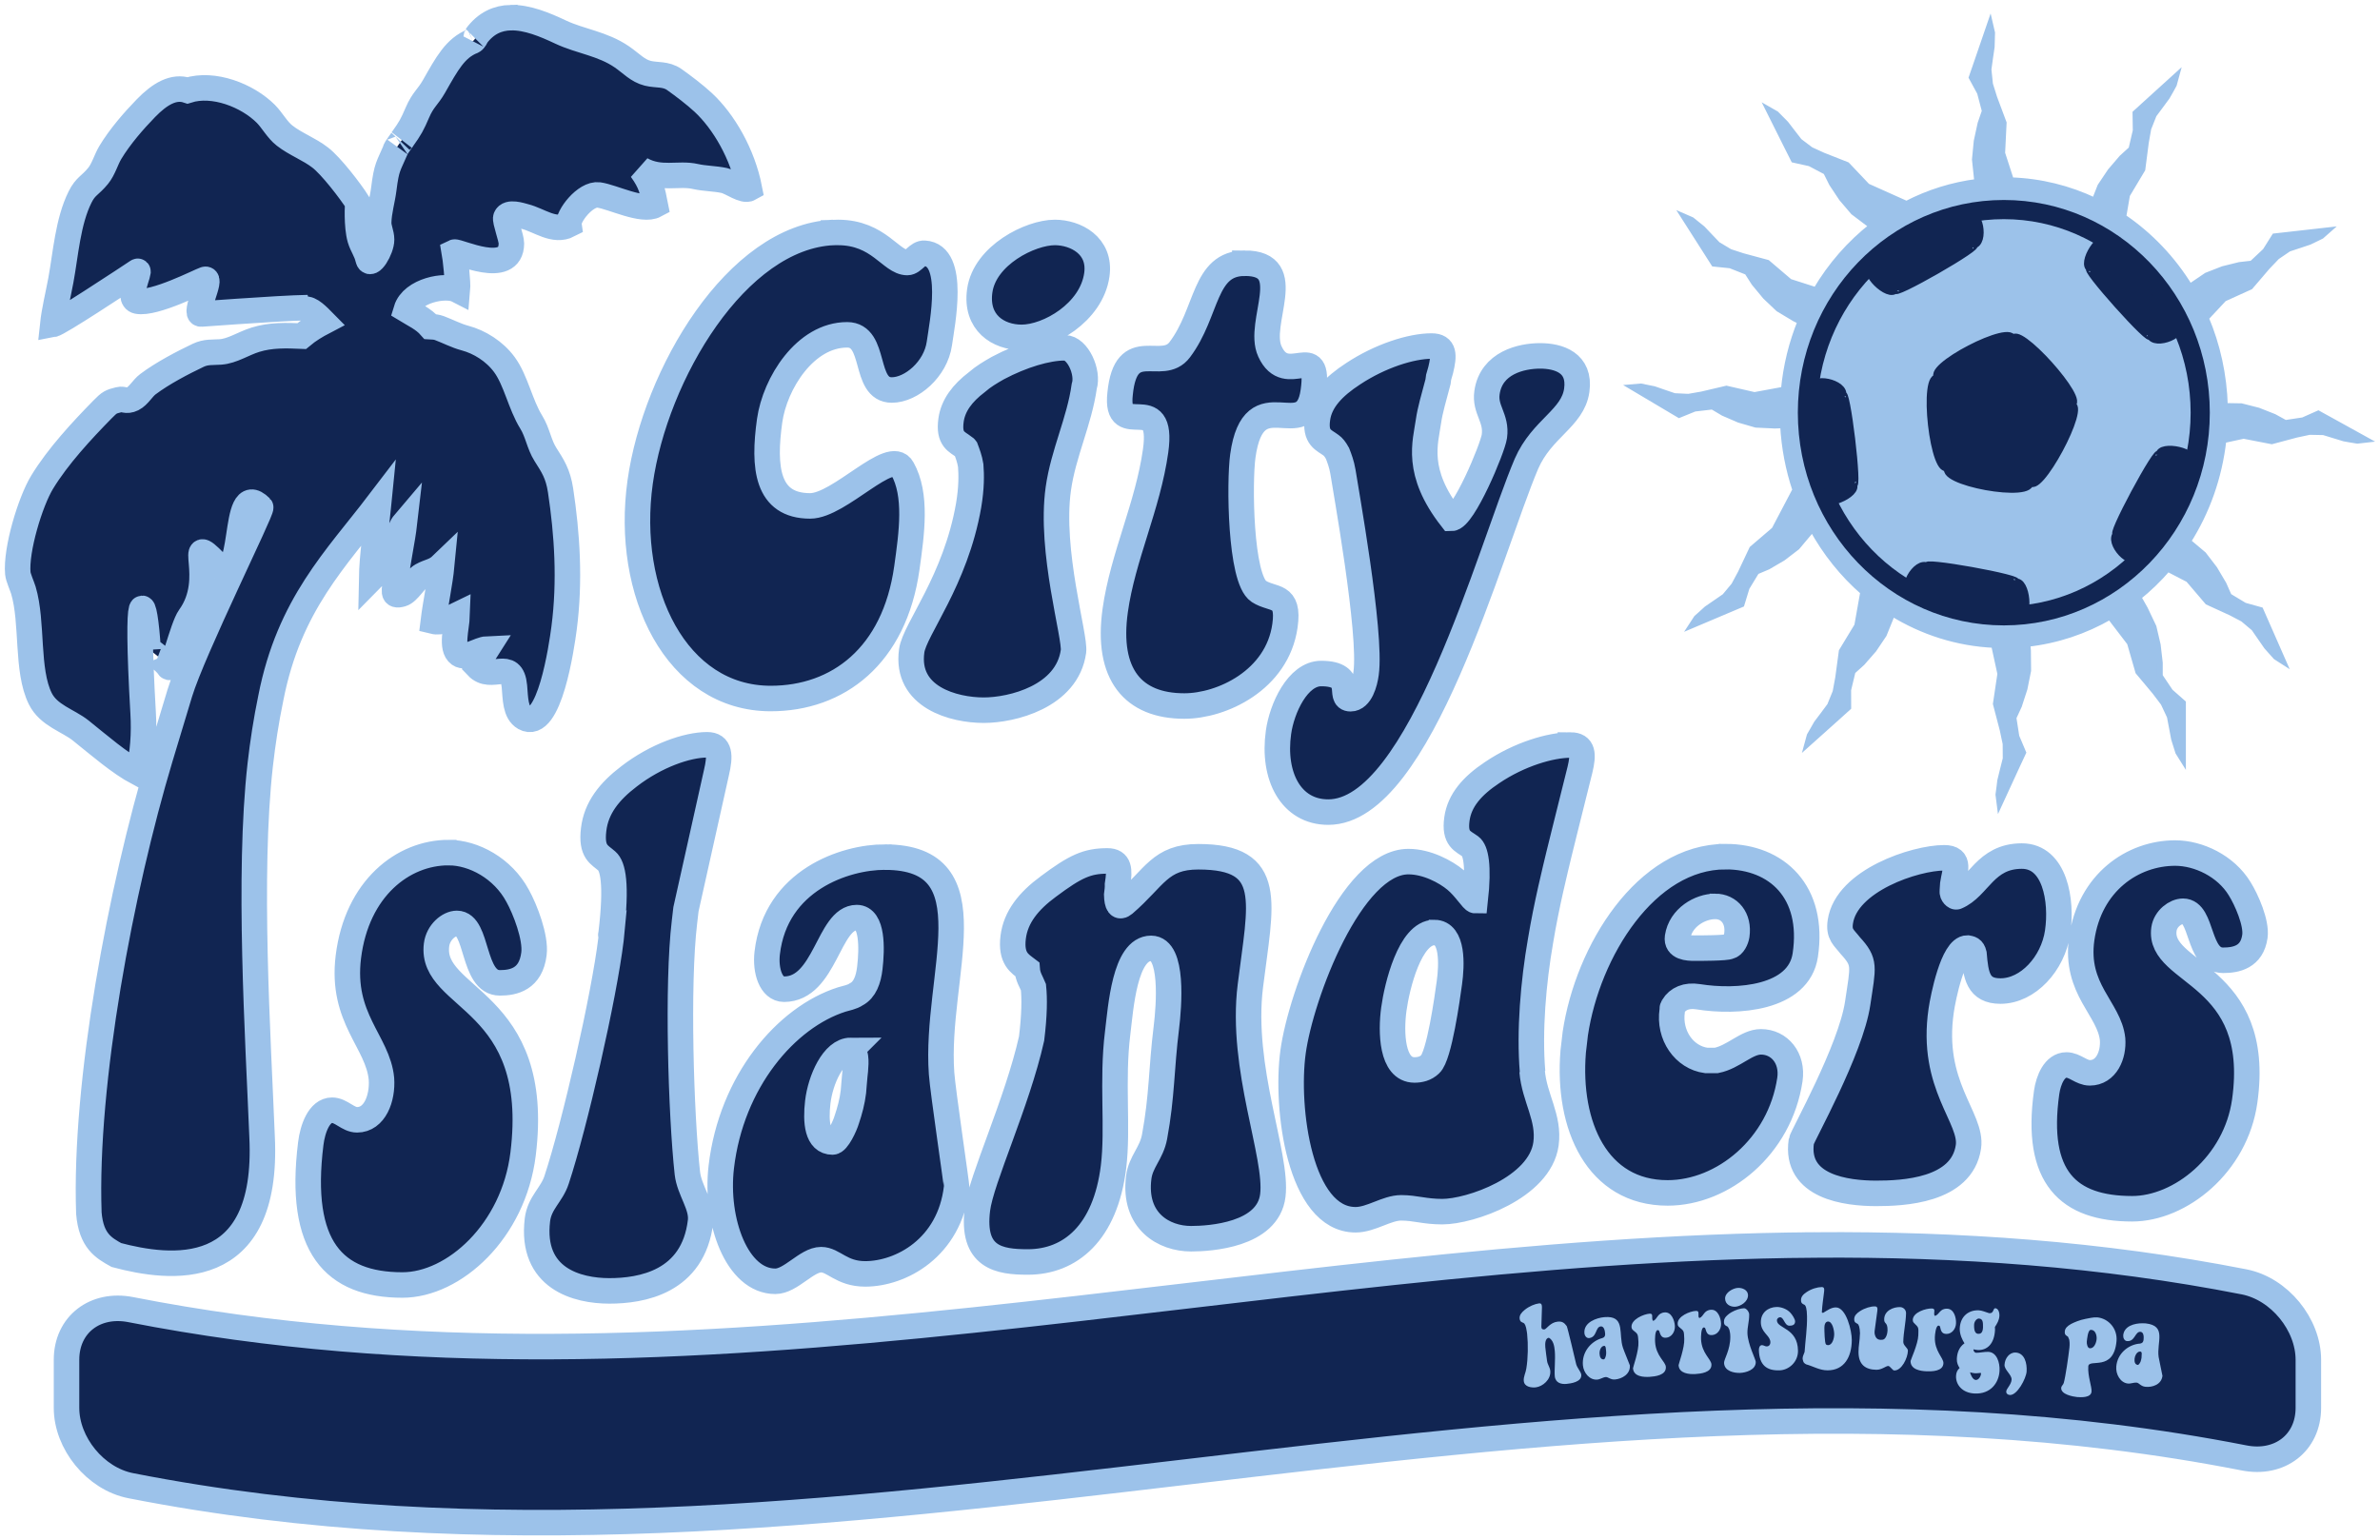 <?xml version="1.0" encoding="UTF-8" standalone="no"?>
<!-- Created with Inkscape (http://www.inkscape.org/) -->

<svg
   xmlns:dc="http://purl.org/dc/elements/1.1/"
   xmlns:cc="http://creativecommons.org/ns#"
   xmlns:rdf="http://www.w3.org/1999/02/22-rdf-syntax-ns#"
   xmlns:svg="http://www.w3.org/2000/svg"
   xmlns="http://www.w3.org/2000/svg"
   version="1.1"
   width="495.78"
   height="320.964"
   id="svg3509">
  <defs
     id="defs3511" />
  <g
     transform="translate(-238.563,-191.183)"
     id="layer1">
    <path
       d="m 344.947,194.858 c -2.672,0.065 -5.191,1.121 -7.206,3.905 0.16,-0.114 -0.375,0.843 -0.699,0.988 -3.641,1.405 -5.4,4.746 -8.05,9.4 -1.332,2.34 -2.305,2.751 -3.495,5.519 -1.049,2.43 -1.407,3.145 -3.181,5.616 0.38,-0.455 -1.742,2.387 -1.302,2 -1.562,3.653 -1.905,3.528 -2.507,8.315 -0.29,2.285 -1.022,4.671 -1.06,6.941 -0.022,1.221 0.595,2.252 0.603,3.567 0.012,2.002 -2.387,6.01 -2.82,4.001 -0.331,-1.554 -1.218,-2.651 -1.663,-4.17 -0.762,-2.606 -0.535,-7.457 -0.434,-7.472 -1.661,-2.599 -5.628,-7.732 -7.857,-9.448 -2.34,-1.811 -5.112,-2.776 -7.423,-4.579 -1.54,-1.197 -2.611,-3.235 -3.905,-4.531 -3.851,-3.858 -10.924,-6.612 -16.317,-4.893 -2.896,-0.965 -5.759,0.719 -8.653,3.688 -2.536,2.604 -5.434,5.936 -7.423,9.231 -0.926,1.542 -1.407,3.481 -2.555,4.893 -1.687,2.067 -2.602,2.085 -3.76,4.411 -2.558,5.13 -2.995,11.936 -4.001,17.353 -0.566,3.027 -1.383,6.34 -1.687,9.207 0.645,-0.114 4.214,-2.333 7.978,-4.748 4.521,-2.891 9.324,-6.087 9.665,-6.315 0.764,-0.52 -2.456,5.716 0,6.194 3.517,0.691 12.973,-4.176 14.051,-4.531 1.668,-0.544 -2.451,7.313 -0.771,7.206 1.729,-0.121 4.486,-0.322 7.544,-0.53 5.355,-0.362 11.596,-0.759 14.654,-0.795 -0.216,0.086 -0.417,0.247 -0.603,0.362 1.09,-0.312 2.769,1.449 3.905,2.603 -1.538,0.803 -3.117,1.741 -4.579,2.965 -3.179,-0.138 -6.421,-0.242 -9.593,0.747 -2.599,0.805 -4.825,2.378 -7.327,2.555 -1.668,0.118 -2.996,-0.077 -4.628,0.699 -3.254,1.552 -7.426,3.724 -10.484,6.025 -1.105,0.829 -1.934,2.428 -3.157,3.037 -1.443,0.701 -1.792,-0.087 -2.892,0.193 -1.668,0.425 -1.895,0.494 -3.398,2.025 -4.267,4.354 -9.284,9.742 -12.581,15.16 -2.485,4.081 -5.509,14.128 -5.061,18.992 0.08,0.861 0.893,2.653 1.157,3.519 2.021,6.791 0.572,16.627 3.519,22.584 1.736,3.52 5.801,4.544 8.436,6.652 3.892,3.116 7.987,6.706 11.979,8.845 0.996,-4.204 1.256,-8.266 1.012,-12.485 -1.629,-28.254 0.34,-24.933 1.036,-13.184 -0.029,-0.43 3.855,2.726 4.218,3.471 0.822,1.675 2.861,-8.137 4.435,-10.316 5.945,-8.22 -1.128,-17.959 5.302,-11.376 6.994,7.156 3.017,-17.932 9.496,-11.473 0.428,0.438 -14.06,29.579 -16.847,38.708 -1.359,4.494 -2.739,9.027 -4.097,13.569 -8.181,27.289 -15.799,67.519 -14.847,94.793 0.486,5.812 3.113,7.262 5.736,8.725 10.934,2.903 31.838,5.836 30.344,-24.704 -0.832,-20.617 -2.987,-54.386 -0.386,-77.415 0.525,-4.615 1.236,-9.26 2.217,-13.979 3.812,-19.485 13.622,-29.022 22.463,-40.612 -0.029,0.29 -0.067,0.59 -0.096,0.868 -0.459,5.019 -1.287,10.048 -1.374,14.919 3.244,-3.261 4.536,-5.69 4.652,-5.929 0.87,-1.847 0.856,-4.165 2.193,-5.736 -0.442,3.858 -1.399,7.843 -1.808,11.714 -0.256,2.471 -0.867,3.755 1.229,3.157 1.414,-0.404 2.767,-3.083 4.194,-3.88 1.586,-0.89 2.695,-0.794 4.146,-2.193 -0.37,3.87 -1.288,7.865 -1.759,11.738 1.714,0.423 3.326,-0.533 4.965,-1.326 -0.092,2.775 -1.396,6.875 0.458,8.219 1.385,1.003 4.126,-1.039 5.736,-1.109 -0.752,1.18 -1.459,2.375 -2.049,3.663 2.986,3.162 7.234,-1.821 7.785,4.097 0.232,2.57 0.151,5.47 2.097,6.58 5.173,2.928 7.755,-14.908 8.243,-18.655 1.301,-9.902 0.631,-19.751 -0.723,-28.705 -0.532,-3.527 -1.646,-5.134 -3.157,-7.52 -1.347,-2.127 -1.606,-4.556 -2.965,-6.749 -2.258,-3.638 -3.196,-8.739 -5.592,-11.979 -2.05,-2.787 -5.19,-4.717 -8.195,-5.519 -1.816,-0.479 -3.528,-1.396 -5.327,-2.073 -0.573,-0.215 -1.23,-0.282 -1.904,-0.313 -1.443,-1.639 -3.319,-2.46 -5.013,-3.495 1.231,-4.078 8.223,-5.388 10.677,-4.121 0.144,-1.529 -0.476,-6.933 -0.651,-7.905 0.658,-0.316 11.849,5.16 11.882,-1.808 0.008,-1.18 -1.403,-4.749 -1.157,-5.399 0.508,-1.33 3.15,-0.427 3.953,-0.217 3.061,0.778 6.081,3.343 9.159,1.759 -0.29,-1.753 3.455,-6.622 6.242,-6.242 2.903,0.402 9.081,3.581 11.786,2.121 -0.602,-3.063 -0.883,-4.614 -2.94,-7.447 4.057,2.256 7.709,0.672 11.256,1.47 2.007,0.455 4.033,0.413 6.05,0.844 1.506,0.331 4.024,2.338 5.23,1.663 -1.409,-7.199 -5.328,-13.945 -9.617,-17.932 -1.738,-1.61 -4.222,-3.496 -6.025,-4.772 -1.774,-1.252 -3.67,-0.842 -5.519,-1.302 -2.13,-0.529 -3.421,-2.049 -5.375,-3.398 -4.074,-2.807 -8.592,-3.216 -12.822,-5.206 -3.234,-1.526 -6.928,-3.073 -10.364,-2.989 z m 67.22,44.757 c -20.18,0.891 -37.111,29.604 -40.25,51.988 -3.22,23.01 7.518,45.119 27.187,45.119 13.947,0.007 25.784,-8.809 28.368,-27.211 1.02,-7.279 2.145,-15.216 -0.94,-20.704 -2.389,-4.477 -13.071,7.79 -19.209,7.785 -9.054,0 -9.794,-8.045 -8.436,-17.763 1.098,-7.787 7.409,-17.884 16.148,-17.884 6.24,0.007 3.269,11.497 9.303,11.497 4.066,0 9.149,-4.322 9.906,-9.689 0.551,-3.962 3.522,-18.418 -3.085,-18.8 -1.443,-0.128 -2.346,1.928 -3.591,1.928 -3.43,0 -5.898,-6.267 -14.437,-6.267 -0.322,0 -0.644,-0.014 -0.964,0 z m 46.131,0 c -5.099,0 -14.603,4.743 -15.642,12.147 -0.931,6.646 3.842,9.713 8.725,9.713 5.517,0 14.549,-5.124 15.666,-13.039 0.866,-6.136 -4.48,-8.821 -8.749,-8.821 z m 39.575,6.411 c -8.635,-0.005 -7.664,10.212 -13.545,18.004 -3.711,4.987 -11.24,-3.062 -12.437,9.207 -1.105,10.093 9.225,-1.158 7.399,11.882 -1.608,11.503 -6.852,22.114 -8.412,33.237 -1.883,13.415 3.757,19.932 14.389,19.932 7.792,0.007 19.383,-5.376 20.969,-16.751 0.957,-6.769 -2.493,-5.217 -5.447,-7.134 -3.907,-2.56 -4.08,-22.883 -3.326,-28.247 2.282,-16.359 13.044,-1.792 14.678,-13.425 1.533,-10.985 -5.543,-0.644 -9.038,-8.315 -2.804,-6.003 5.915,-18.39 -5.23,-18.39 z m 38.901,17.257 c -4.26,0 -10.699,2.054 -16.317,5.76 -4.119,2.681 -6.93,5.614 -7.447,9.327 -0.58,4.083 1.35,4.46 2.868,5.616 0.367,0.254 0.813,0.769 1.302,1.663 0.392,1.023 0.848,2.169 1.133,3.832 0.421,2.937 6.015,33.599 4.82,42.034 -0.256,1.912 -1.146,5.254 -3.23,5.254 -2.804,0 1.368,-5.244 -6.122,-5.254 -4.893,0 -8.207,7.278 -8.894,12.268 -1.276,9.068 2.56,16.606 10.364,16.606 19.152,0.01 33.681,-54.676 41.287,-72.571 3.22,-7.407 9.662,-9.457 10.484,-15.329 0.798,-5.754 -3.792,-7.158 -7.64,-7.158 -3.844,0 -10.178,1.405 -11.063,7.664 -0.508,3.58 2.074,5.255 1.543,9.086 -0.358,2.548 -6.471,17.117 -8.966,17.112 -7.591,-9.716 -5.381,-15.853 -4.772,-20.197 0.348,-2.437 1.096,-4.841 2,-8.291 l 0.121,-0.916 0.434,-1.518 c 0.74,-3.058 0.804,-4.989 -1.904,-4.989 z m -76.427,0.362 c -3.636,0 -8.845,1.537 -13.907,4.218 -1.579,0.897 -3.079,1.792 -4.387,2.94 -3.027,2.301 -4.942,4.842 -5.375,7.905 -0.568,4.093 1.244,4.484 2.748,5.64 0.087,0.126 0.2,0.115 0.289,0.241 0.38,1.025 0.845,2.191 1.06,3.591 0.15,1.92 0.19,4.583 -0.434,8.291 -2.729,15.719 -11.23,25.826 -11.858,30.296 -1.363,9.714 8.778,12.388 15.016,12.388 5.829,0 17.352,-2.791 18.679,-12.244 0.43,-3.07 -4.99,-20.852 -3.157,-33.887 1.037,-7.407 4.379,-14.053 5.399,-21.33 0.931,-2.947 -1.373,-8.05 -4.073,-8.05 z m -74.475,82.718 c -4.158,0 -10.653,2.248 -16.269,6.58 -4.127,3.138 -6.841,6.573 -7.375,11.063 -0.573,4.779 1.244,5.228 2.748,6.58 1.223,1.047 2.144,4.625 0.892,15.088 0,0 -0.179,0.61 0.048,0.458 l -0.072,0.747 c -1.434,11.957 -7.571,38.743 -11.328,50.108 -1.001,3.133 -3.566,4.778 -4.001,8.363 -1.467,12.259 8.307,14.794 14.967,14.799 6.663,0 17.498,-1.774 19.016,-14.485 0.392,-3.293 -2.344,-6.434 -2.748,-10.026 -1.334,-12.264 -2.167,-39.343 -0.603,-52.349 l 0.241,-2.073 0.072,-0.603 6.339,-28.416 c 0.844,-3.595 0.782,-5.833 -1.928,-5.833 z m 179.825,0.048 c -4.168,0 -10.684,1.946 -16.293,5.736 -4.129,2.741 -6.81,5.768 -7.351,9.689 -0.571,4.182 1.239,4.559 2.844,5.736 1.035,0.788 1.786,3.805 0.964,11.256 -0.522,0 -2.042,-2.615 -4.097,-4.314 -2.05,-1.7 -5.941,-3.808 -9.809,-3.808 -11.952,-0.002 -22.395,27.72 -24.03,39.624 -1.615,11.756 1.367,34.996 13.015,34.996 3.235,0 6.484,-2.482 9.496,-2.482 3.012,0 4.828,0.795 8.58,0.795 5.817,0 20.324,-4.973 21.595,-14.124 0.745,-5.488 -2.418,-9.506 -2.892,-15.136 l 0.096,0.145 c -0.716,-8.493 0.159,-18.708 1.663,-27.332 1.228,-7.456 3.088,-14.895 3.832,-18.028 0.74,-3.138 1.588,-6.286 2.338,-9.424 l 2.049,-8.219 c 0.745,-3.145 0.702,-5.11 -2,-5.11 z m -233.692,22.415 c -9.484,0 -19.105,7.448 -20.872,21.716 -1.591,12.866 6.18,17.675 6.893,25.428 0.283,4.035 -1.399,8.532 -5.086,8.532 -1.893,0 -3.311,-2 -5.206,-2 -2.681,0 -4.058,3.857 -4.435,6.965 -2.676,21.547 4.816,29.453 19.089,29.453 10.719,0 23.141,-11.154 25.138,-27.283 4.032,-32.562 -19.467,-31.95 -18.028,-43.576 0.331,-2.642 2.576,-4.483 4.242,-4.483 4.465,0 3.145,12.388 8.942,12.388 2.901,0 6.46,-0.772 7.11,-6.05 0.428,-3.404 -1.839,-9.283 -3.398,-12.075 -3.077,-5.742 -9.155,-9.014 -14.389,-9.014 z m 359.673,0.096 c -8.843,0 -17.821,6.13 -19.474,17.86 -1.475,10.591 5.768,14.541 6.435,20.92 0.256,3.312 -1.31,7.014 -4.748,7.014 -1.765,0 -3.104,-1.639 -4.869,-1.639 -2.49,0 -3.759,3.164 -4.121,5.712 -2.485,17.73 4.496,24.242 17.811,24.247 9.994,0 21.59,-9.174 23.451,-22.439 3.766,-26.784 -18.162,-26.269 -16.823,-35.84 0.314,-2.173 2.41,-3.712 3.977,-3.712 4.168,0 2.943,10.219 8.339,10.219 2.717,0 6.024,-0.647 6.628,-4.989 0.387,-2.807 -1.745,-7.638 -3.181,-9.93 -2.882,-4.724 -8.541,-7.423 -13.425,-7.423 z m -31.935,0.627 c -7.697,0 -8.971,6.547 -13.618,8.484 -0.232,0.131 -0.974,-0.475 -0.868,-1.205 l 0.096,-1.446 c 0.387,-2.667 1.746,-5.471 -1.784,-5.471 -6.049,0 -20.377,4.722 -21.644,13.328 -0.401,2.669 0.762,3.273 2.073,4.965 3.21,3.517 2.688,4.245 1.543,12.003 -1.426,9.689 -11.588,27.755 -11.738,28.73 -1.407,9.573 9.425,10.889 15.57,10.894 5.512,0 17.86,-0.485 19.233,-9.689 0.895,-6.058 -7.994,-12.712 -5.664,-28.464 0.367,-2.543 2.43,-12.967 5.447,-12.967 0.6,0.118 1.113,0.129 1.374,1.205 0.377,4.494 0.829,7.761 5.519,7.761 5.725,0 10.939,-5.707 11.906,-12.244 0.986,-6.658 -0.582,-15.883 -7.448,-15.883 z m -61.725,0.121 c -16.555,0 -28.741,19.658 -31.308,36.9 -0.174,1.218 -0.24,2.413 -0.434,3.736 -1.252,15.433 4.988,29.428 19.667,29.428 11.546,0.007 23.392,-9.637 25.476,-23.62 0.658,-4.468 -2.172,-7.857 -6.025,-7.857 -3.017,0 -5.658,3.153 -9.303,3.88 l -2.097,0 c -4.593,-0.616 -7.86,-5.255 -7.086,-10.436 0.135,-0.955 -0.131,-0.007 0.193,-0.844 0.962,-1.572 2.75,-2.387 5.182,-2 8.186,1.322 20.998,0.365 22.343,-8.677 1.958,-13.151 -5.892,-20.506 -16.606,-20.511 z m -109.808,0.024 c -8.021,-0.005 -9.072,4.343 -15.473,9.834 -1.042,0.863 -1.48,0.141 -1.543,-1.88 0.094,-0.72 0.193,-1.47 0.169,-2.193 0.488,-3.032 0.398,-4.893 -2.097,-4.893 -4.265,0 -6.698,1.137 -12.316,5.327 -4.124,3.034 -6.802,6.367 -7.327,10.557 -0.556,4.489 1.398,5.516 2.916,6.676 0.118,1.6 0.832,2.575 1.302,3.736 0.242,2.311 0.226,5.803 -0.386,10.725 -3.022,13.444 -10.513,29.325 -11.28,35.55 -1.262,10.12 4.554,10.99 10.484,10.99 8.846,0.007 16.158,-6.049 17.86,-19.788 1.003,-8.094 -0.377,-17.955 0.868,-27.934 0.641,-5.202 1.456,-17.619 6.965,-17.619 4.685,0.002 3.735,12.001 3.181,16.486 -1.078,8.681 -0.877,14.223 -2.458,22.752 -0.633,3.474 -2.893,5.191 -3.302,8.508 -1.136,9.114 5.281,12.75 10.894,12.75 3.953,0 16.015,-0.749 17.04,-8.99 1.044,-8.382 -6.823,-26.496 -4.676,-43.697 2.147,-17.355 5.194,-26.898 -10.822,-26.898 z m -65.34,0.072 c -8.222,-0.01 -22.716,4.755 -24.488,19.981 -0.43,3.692 0.79,7.539 3.495,7.544 8.64,0 9.228,-14.919 15.16,-14.919 3.329,0 3.19,6.462 2.724,10.46 -0.28,2.459 -1.05,4.601 -2.82,5.519 -0.902,0.614 -2.075,0.785 -3.037,1.085 -11.57,3.694 -23.004,17.058 -25.09,34.9 -1.308,11.222 3.246,23.813 11.256,23.813 3.225,0.007 6.532,-4.507 9.544,-4.507 2.601,0 4.188,2.965 9.183,2.965 7.388,0.005 17.578,-5.397 19.041,-18.004 0.056,-0.467 -2.855,-19.925 -3.133,-23.764 -1.465,-20.464 10.743,-45.066 -11.834,-45.071 z m 172.98,10.268 c 2.911,0 5.034,2.435 4.507,6.05 -0.131,0.841 -0.721,2.169 -1.567,2.29 -0.488,0.367 -6.201,0.362 -7.255,0.362 -1.339,-0.002 -3.828,-0.116 -3.519,-2.29 0.619,-4.11 4.719,-6.411 7.833,-6.411 z m -58.495,5.447 c 3.955,0.015 3.641,6.803 3.133,10.46 -0.411,3.01 -2.106,15.292 -4.001,16.992 -0.967,0.919 -2.137,1.181 -3.278,1.181 -4.787,-0.005 -4.938,-7.966 -4.29,-12.678 0.638,-4.707 3.34,-15.955 8.436,-15.955 z M 415.783,410.04 c 0.314,0 0.602,0.158 0.651,0.627 0.682,0.459 0.302,3.678 0.193,4.603 -0.145,1.228 -0.166,2.318 -0.289,3.398 -0.237,1.994 -0.767,3.991 -1.398,5.833 -0.353,1.228 -1.903,4.628 -2.94,4.628 -3.225,0 -3.566,-4.167 -3.085,-8.315 0.539,-4.622 3.228,-10.774 6.869,-10.774 z m 200.842,40.539 c -116.944,0.832 -233.89,36.442 -350.828,13.473 -7.383,-1.446 -13.377,3.077 -13.377,10.46 l 0,10.002 c 0,7.352 5.993,14.775 13.377,16.221 146.746,28.819 293.493,-34.589 440.246,-5.784 7.369,1.453 13.377,-3.08 13.377,-10.436 l 0,-10.002 c 0,-7.366 -6.008,-14.794 -13.377,-16.245 -29.809,-5.852 -59.609,-7.901 -89.418,-7.689 z"
       id="path68"
       style="fill:#112552;fill-opacity:1;fill-rule:nonzero;stroke:none" />
    <path
       d="m 344.947,194.858 c -2.672,0.065 -5.191,1.121 -7.206,3.905 0.16,-0.114 -0.375,0.843 -0.699,0.988 -3.641,1.405 -5.4,4.746 -8.05,9.4 -1.332,2.34 -2.305,2.751 -3.495,5.519 -1.049,2.43 -1.407,3.145 -3.181,5.616 0.38,-0.455 -1.742,2.387 -1.302,2 -1.562,3.653 -1.905,3.528 -2.507,8.315 -0.29,2.285 -1.022,4.671 -1.06,6.941 -0.022,1.221 0.595,2.252 0.603,3.567 0.012,2.002 -2.387,6.01 -2.82,4.001 -0.331,-1.554 -1.218,-2.651 -1.663,-4.17 -0.762,-2.606 -0.535,-7.457 -0.434,-7.472 -1.661,-2.599 -5.628,-7.732 -7.857,-9.448 -2.34,-1.811 -5.112,-2.776 -7.423,-4.579 -1.54,-1.197 -2.611,-3.235 -3.905,-4.531 -3.851,-3.858 -10.924,-6.612 -16.317,-4.893 -2.896,-0.965 -5.759,0.719 -8.653,3.688 -2.536,2.604 -5.434,5.936 -7.423,9.231 -0.926,1.542 -1.407,3.481 -2.555,4.893 -1.687,2.067 -2.602,2.085 -3.76,4.411 -2.558,5.13 -2.995,11.936 -4.001,17.353 -0.566,3.027 -1.383,6.34 -1.687,9.207 0.645,-0.114 4.214,-2.333 7.978,-4.748 4.521,-2.891 9.324,-6.087 9.665,-6.315 0.764,-0.52 -2.456,5.716 0,6.194 3.517,0.691 12.973,-4.176 14.051,-4.531 1.668,-0.544 -2.451,7.313 -0.771,7.206 1.729,-0.121 4.486,-0.322 7.544,-0.53 5.355,-0.362 11.596,-0.759 14.654,-0.795 -0.216,0.086 -0.417,0.247 -0.603,0.362 1.09,-0.312 2.769,1.449 3.905,2.603 -1.538,0.803 -3.117,1.741 -4.579,2.965 -3.179,-0.138 -6.421,-0.242 -9.593,0.747 -2.599,0.805 -4.825,2.378 -7.327,2.555 -1.668,0.118 -2.996,-0.077 -4.628,0.699 -3.254,1.552 -7.426,3.724 -10.484,6.025 -1.105,0.829 -1.934,2.428 -3.157,3.037 -1.443,0.701 -1.792,-0.087 -2.892,0.193 -1.668,0.425 -1.895,0.494 -3.398,2.025 -4.267,4.354 -9.284,9.742 -12.581,15.16 -2.485,4.081 -5.509,14.128 -5.061,18.992 0.08,0.861 0.893,2.653 1.157,3.519 2.021,6.791 0.572,16.627 3.519,22.584 1.736,3.52 5.801,4.544 8.436,6.652 3.892,3.116 7.987,6.706 11.979,8.845 0.996,-4.204 1.256,-8.266 1.012,-12.485 -1.629,-28.254 0.34,-24.933 1.036,-13.184 -0.029,-0.43 3.855,2.726 4.218,3.471 0.822,1.675 2.861,-8.137 4.435,-10.316 5.945,-8.22 -1.128,-17.959 5.302,-11.376 6.994,7.156 3.017,-17.932 9.496,-11.473 0.428,0.438 -14.06,29.579 -16.847,38.708 -1.359,4.494 -2.739,9.027 -4.097,13.569 -8.181,27.289 -15.799,67.519 -14.847,94.793 0.486,5.812 3.113,7.262 5.736,8.725 10.934,2.903 31.838,5.836 30.344,-24.704 -0.832,-20.617 -2.987,-54.386 -0.386,-77.415 0.525,-4.615 1.236,-9.26 2.217,-13.979 3.812,-19.485 13.622,-29.022 22.463,-40.612 -0.029,0.29 -0.067,0.59 -0.096,0.868 -0.459,5.019 -1.287,10.048 -1.374,14.919 3.244,-3.261 4.536,-5.69 4.652,-5.929 0.87,-1.847 0.856,-4.165 2.193,-5.736 -0.442,3.858 -1.399,7.843 -1.808,11.714 -0.256,2.471 -0.867,3.755 1.229,3.157 1.414,-0.404 2.767,-3.083 4.194,-3.88 1.586,-0.89 2.695,-0.794 4.146,-2.193 -0.37,3.87 -1.288,7.865 -1.759,11.738 1.714,0.423 3.326,-0.533 4.965,-1.326 -0.092,2.775 -1.396,6.875 0.458,8.219 1.385,1.003 4.126,-1.039 5.736,-1.109 -0.752,1.18 -1.459,2.375 -2.049,3.663 2.986,3.162 7.234,-1.821 7.785,4.097 0.232,2.57 0.151,5.47 2.097,6.58 5.173,2.928 7.755,-14.908 8.243,-18.655 1.301,-9.902 0.631,-19.751 -0.723,-28.705 -0.532,-3.527 -1.646,-5.134 -3.157,-7.52 -1.347,-2.127 -1.606,-4.556 -2.965,-6.749 -2.258,-3.638 -3.196,-8.739 -5.592,-11.979 -2.05,-2.787 -5.19,-4.717 -8.195,-5.519 -1.816,-0.479 -3.528,-1.396 -5.327,-2.073 -0.573,-0.215 -1.23,-0.282 -1.904,-0.313 -1.443,-1.639 -3.319,-2.46 -5.013,-3.495 1.231,-4.078 8.223,-5.388 10.677,-4.121 0.144,-1.529 -0.476,-6.933 -0.651,-7.905 0.658,-0.316 11.849,5.16 11.882,-1.808 0.008,-1.18 -1.403,-4.749 -1.157,-5.399 0.508,-1.33 3.15,-0.427 3.953,-0.217 3.061,0.778 6.081,3.343 9.159,1.759 -0.29,-1.753 3.455,-6.622 6.242,-6.242 2.903,0.402 9.081,3.581 11.786,2.121 -0.602,-3.063 -0.883,-4.614 -2.94,-7.447 4.057,2.256 7.709,0.672 11.256,1.47 2.007,0.455 4.033,0.413 6.05,0.844 1.506,0.331 4.024,2.338 5.23,1.663 -1.409,-7.199 -5.328,-13.945 -9.617,-17.932 -1.738,-1.61 -4.222,-3.496 -6.025,-4.772 -1.774,-1.252 -3.67,-0.842 -5.519,-1.302 -2.13,-0.529 -3.421,-2.049 -5.375,-3.398 -4.074,-2.807 -8.592,-3.216 -12.822,-5.206 -3.234,-1.526 -6.928,-3.073 -10.364,-2.989 z m 67.22,44.757 c -20.18,0.891 -37.111,29.604 -40.25,51.988 -3.22,23.01 7.518,45.119 27.187,45.119 13.947,0.007 25.784,-8.809 28.368,-27.211 1.02,-7.279 2.145,-15.216 -0.94,-20.704 -2.389,-4.477 -13.071,7.79 -19.209,7.785 -9.054,0 -9.794,-8.045 -8.436,-17.763 1.098,-7.787 7.409,-17.884 16.148,-17.884 6.24,0.007 3.269,11.497 9.303,11.497 4.066,0 9.149,-4.322 9.906,-9.689 0.551,-3.962 3.522,-18.418 -3.085,-18.8 -1.443,-0.128 -2.346,1.928 -3.591,1.928 -3.43,0 -5.898,-6.267 -14.437,-6.267 -0.322,0 -0.644,-0.014 -0.964,0 z m 46.131,0 c -5.099,0 -14.603,4.743 -15.642,12.147 -0.931,6.646 3.842,9.713 8.725,9.713 5.517,0 14.549,-5.124 15.666,-13.039 0.866,-6.136 -4.48,-8.821 -8.749,-8.821 z m 39.575,6.411 c -8.635,-0.005 -7.664,10.212 -13.545,18.004 -3.711,4.987 -11.24,-3.062 -12.437,9.207 -1.105,10.093 9.225,-1.158 7.399,11.882 -1.608,11.503 -6.852,22.114 -8.412,33.237 -1.883,13.415 3.757,19.932 14.389,19.932 7.792,0.007 19.383,-5.376 20.969,-16.751 0.957,-6.769 -2.493,-5.217 -5.447,-7.134 -3.907,-2.56 -4.08,-22.883 -3.326,-28.247 2.282,-16.359 13.044,-1.792 14.678,-13.425 1.533,-10.985 -5.543,-0.644 -9.038,-8.315 -2.804,-6.003 5.915,-18.39 -5.23,-18.39 z m 38.901,17.257 c -4.26,0 -10.699,2.054 -16.317,5.76 -4.119,2.681 -6.93,5.614 -7.447,9.327 -0.58,4.083 1.35,4.46 2.868,5.616 0.367,0.254 0.813,0.769 1.302,1.663 0.392,1.023 0.848,2.169 1.133,3.832 0.421,2.937 6.015,33.599 4.82,42.034 -0.256,1.912 -1.146,5.254 -3.23,5.254 -2.804,0 1.368,-5.244 -6.122,-5.254 -4.893,0 -8.207,7.278 -8.894,12.268 -1.276,9.068 2.56,16.606 10.364,16.606 19.152,0.01 33.681,-54.676 41.287,-72.571 3.22,-7.407 9.662,-9.457 10.484,-15.329 0.798,-5.754 -3.792,-7.158 -7.64,-7.158 -3.844,0 -10.178,1.405 -11.063,7.664 -0.508,3.58 2.074,5.255 1.543,9.086 -0.358,2.548 -6.471,17.117 -8.966,17.112 -7.591,-9.716 -5.381,-15.853 -4.772,-20.197 0.348,-2.437 1.096,-4.841 2,-8.291 l 0.121,-0.916 0.434,-1.518 c 0.74,-3.058 0.804,-4.989 -1.904,-4.989 z m -76.427,0.362 c -3.636,0 -8.845,1.537 -13.907,4.218 -1.579,0.897 -3.079,1.792 -4.387,2.94 -3.027,2.301 -4.942,4.842 -5.375,7.905 -0.568,4.093 1.244,4.484 2.748,5.64 0.087,0.126 0.2,0.115 0.289,0.241 0.38,1.025 0.845,2.191 1.06,3.591 0.15,1.92 0.19,4.583 -0.434,8.291 -2.729,15.719 -11.23,25.826 -11.858,30.296 -1.363,9.714 8.778,12.388 15.016,12.388 5.829,0 17.352,-2.791 18.679,-12.244 0.43,-3.07 -4.99,-20.852 -3.157,-33.887 1.037,-7.407 4.379,-14.053 5.399,-21.33 0.931,-2.947 -1.373,-8.05 -4.073,-8.05 z m -74.475,82.718 c -4.158,0 -10.653,2.248 -16.269,6.58 -4.127,3.138 -6.841,6.573 -7.375,11.063 -0.573,4.779 1.244,5.228 2.748,6.58 1.223,1.047 2.144,4.625 0.892,15.088 0,0 -0.179,0.61 0.048,0.458 l -0.072,0.747 c -1.434,11.957 -7.571,38.743 -11.328,50.108 -1.001,3.133 -3.566,4.778 -4.001,8.363 -1.467,12.259 8.307,14.794 14.967,14.799 6.663,0 17.498,-1.774 19.016,-14.485 0.392,-3.293 -2.344,-6.434 -2.748,-10.026 -1.334,-12.264 -2.167,-39.343 -0.603,-52.349 l 0.241,-2.073 0.072,-0.603 6.339,-28.416 c 0.844,-3.595 0.782,-5.833 -1.928,-5.833 z m 179.825,0.048 c -4.168,0 -10.684,1.946 -16.293,5.736 -4.129,2.741 -6.81,5.768 -7.351,9.689 -0.571,4.182 1.239,4.559 2.844,5.736 1.035,0.788 1.786,3.805 0.964,11.256 -0.522,0 -2.042,-2.615 -4.097,-4.314 -2.05,-1.7 -5.941,-3.808 -9.809,-3.808 -11.952,-0.002 -22.395,27.72 -24.03,39.624 -1.615,11.756 1.367,34.996 13.015,34.996 3.235,0 6.484,-2.482 9.496,-2.482 3.012,0 4.828,0.795 8.58,0.795 5.817,0 20.324,-4.973 21.595,-14.124 0.745,-5.488 -2.418,-9.506 -2.892,-15.136 l 0.096,0.145 c -0.716,-8.493 0.159,-18.708 1.663,-27.332 1.228,-7.456 3.088,-14.895 3.832,-18.028 0.74,-3.138 1.588,-6.286 2.338,-9.424 l 2.049,-8.219 c 0.745,-3.145 0.702,-5.11 -2,-5.11 z m -233.692,22.415 c -9.484,0 -19.105,7.448 -20.872,21.716 -1.591,12.866 6.18,17.675 6.893,25.428 0.283,4.035 -1.399,8.532 -5.086,8.532 -1.893,0 -3.311,-2 -5.206,-2 -2.681,0 -4.058,3.857 -4.435,6.965 -2.676,21.547 4.816,29.453 19.089,29.453 10.719,0 23.141,-11.154 25.138,-27.283 4.032,-32.562 -19.467,-31.95 -18.028,-43.576 0.331,-2.642 2.576,-4.483 4.242,-4.483 4.465,0 3.145,12.388 8.942,12.388 2.901,0 6.46,-0.772 7.11,-6.05 0.428,-3.404 -1.839,-9.283 -3.398,-12.075 -3.077,-5.742 -9.155,-9.014 -14.389,-9.014 z m 359.673,0.096 c -8.843,0 -17.821,6.13 -19.474,17.86 -1.475,10.591 5.768,14.541 6.435,20.92 0.256,3.312 -1.31,7.014 -4.748,7.014 -1.765,0 -3.104,-1.639 -4.869,-1.639 -2.49,0 -3.759,3.164 -4.121,5.712 -2.485,17.73 4.496,24.242 17.811,24.247 9.994,0 21.59,-9.174 23.451,-22.439 3.766,-26.784 -18.162,-26.269 -16.823,-35.84 0.314,-2.173 2.41,-3.712 3.977,-3.712 4.168,0 2.943,10.219 8.339,10.219 2.717,0 6.024,-0.647 6.628,-4.989 0.387,-2.807 -1.745,-7.638 -3.181,-9.93 -2.882,-4.724 -8.541,-7.423 -13.425,-7.423 z m -31.935,0.627 c -7.697,0 -8.971,6.547 -13.618,8.484 -0.232,0.131 -0.974,-0.475 -0.868,-1.205 l 0.096,-1.446 c 0.387,-2.667 1.746,-5.471 -1.784,-5.471 -6.049,0 -20.377,4.722 -21.644,13.328 -0.401,2.669 0.762,3.273 2.073,4.965 3.21,3.517 2.688,4.245 1.543,12.003 -1.426,9.689 -11.588,27.755 -11.738,28.73 -1.407,9.573 9.425,10.889 15.57,10.894 5.512,0 17.86,-0.485 19.233,-9.689 0.895,-6.058 -7.994,-12.712 -5.664,-28.464 0.367,-2.543 2.43,-12.967 5.447,-12.967 0.6,0.118 1.113,0.129 1.374,1.205 0.377,4.494 0.829,7.761 5.519,7.761 5.725,0 10.939,-5.707 11.906,-12.244 0.986,-6.658 -0.582,-15.883 -7.448,-15.883 z m -61.725,0.121 c -16.555,0 -28.741,19.658 -31.308,36.9 -0.174,1.218 -0.24,2.413 -0.434,3.736 -1.252,15.433 4.988,29.428 19.667,29.428 11.546,0.007 23.392,-9.637 25.476,-23.62 0.658,-4.468 -2.172,-7.857 -6.025,-7.857 -3.017,0 -5.658,3.153 -9.303,3.88 l -2.097,0 c -4.593,-0.616 -7.86,-5.255 -7.086,-10.436 0.135,-0.955 -0.131,-0.007 0.193,-0.844 0.962,-1.572 2.75,-2.387 5.182,-2 8.186,1.322 20.998,0.365 22.343,-8.677 1.958,-13.151 -5.892,-20.506 -16.606,-20.511 z m -109.808,0.024 c -8.021,-0.005 -9.072,4.343 -15.473,9.834 -1.042,0.863 -1.48,0.141 -1.543,-1.88 0.094,-0.72 0.193,-1.47 0.169,-2.193 0.488,-3.032 0.398,-4.893 -2.097,-4.893 -4.265,0 -6.698,1.137 -12.316,5.327 -4.124,3.034 -6.802,6.367 -7.327,10.557 -0.556,4.489 1.398,5.516 2.916,6.676 0.118,1.6 0.832,2.575 1.302,3.736 0.242,2.311 0.226,5.803 -0.386,10.725 -3.022,13.444 -10.513,29.325 -11.28,35.55 -1.262,10.12 4.554,10.99 10.484,10.99 8.846,0.007 16.158,-6.049 17.86,-19.788 1.003,-8.094 -0.377,-17.955 0.868,-27.934 0.641,-5.202 1.456,-17.619 6.965,-17.619 4.685,0.002 3.735,12.001 3.181,16.486 -1.078,8.681 -0.877,14.223 -2.458,22.752 -0.633,3.474 -2.893,5.191 -3.302,8.508 -1.136,9.114 5.281,12.75 10.894,12.75 3.953,0 16.015,-0.749 17.04,-8.99 1.044,-8.382 -6.823,-26.496 -4.676,-43.697 2.147,-17.355 5.194,-26.898 -10.822,-26.898 z m -65.34,0.072 c -8.222,-0.01 -22.716,4.755 -24.488,19.981 -0.43,3.692 0.79,7.539 3.495,7.544 8.64,0 9.228,-14.919 15.16,-14.919 3.329,0 3.19,6.462 2.724,10.46 -0.28,2.459 -1.05,4.601 -2.82,5.519 -0.902,0.614 -2.075,0.785 -3.037,1.085 -11.57,3.694 -23.004,17.058 -25.09,34.9 -1.308,11.222 3.246,23.813 11.256,23.813 3.225,0.007 6.532,-4.507 9.544,-4.507 2.601,0 4.188,2.965 9.183,2.965 7.388,0.005 17.578,-5.397 19.041,-18.004 0.056,-0.467 -2.855,-19.925 -3.133,-23.764 -1.465,-20.464 10.743,-45.066 -11.834,-45.071 z m 172.98,10.268 c 2.911,0 5.034,2.435 4.507,6.05 -0.131,0.841 -0.721,2.169 -1.567,2.29 -0.488,0.367 -6.201,0.362 -7.255,0.362 -1.339,-0.002 -3.828,-0.116 -3.519,-2.29 0.619,-4.11 4.719,-6.411 7.833,-6.411 z m -58.495,5.447 c 3.955,0.015 3.641,6.803 3.133,10.46 -0.411,3.01 -2.106,15.292 -4.001,16.992 -0.967,0.919 -2.137,1.181 -3.278,1.181 -4.787,-0.005 -4.938,-7.966 -4.29,-12.678 0.638,-4.707 3.34,-15.955 8.436,-15.955 z M 415.783,410.04 c 0.314,0 0.602,0.158 0.651,0.627 0.682,0.459 0.302,3.678 0.193,4.603 -0.145,1.228 -0.166,2.318 -0.289,3.398 -0.237,1.994 -0.767,3.991 -1.398,5.833 -0.353,1.228 -1.903,4.628 -2.94,4.628 -3.225,0 -3.566,-4.167 -3.085,-8.315 0.539,-4.622 3.228,-10.774 6.869,-10.774 z m 200.842,40.539 c -116.944,0.832 -233.89,36.442 -350.828,13.473 -7.383,-1.446 -13.377,3.077 -13.377,10.46 l 0,10.002 c 0,7.352 5.993,14.775 13.377,16.221 146.746,28.819 293.493,-34.589 440.246,-5.784 7.369,1.453 13.377,-3.08 13.377,-10.436 l 0,-10.002 c 0,-7.366 -6.008,-14.794 -13.377,-16.245 -29.809,-5.852 -59.609,-7.901 -89.418,-7.689 z"
       id="path118"
       style="fill:none;stroke:#9cc2ea;stroke-width:5.314;stroke-linecap:butt;stroke-linejoin:miter;stroke-miterlimit:4;stroke-opacity:1;stroke-dasharray:none" />
    <path
       d="m 618.022,459.352 c -0.836,0.007 -2.113,0.362 -3.109,1.036 -0.749,0.484 -1.191,1.003 -1.181,1.687 0.005,0.725 0.385,0.788 0.747,0.988 0.242,0.16 0.481,0.769 0.506,2.386 0.048,2.505 -0.342,4.967 -0.506,7.423 -0.604,1.397 -0.4,1.461 -0.265,2 0.116,0.363 0.578,0.578 0.578,0.578 1.552,0.43 2.824,1.263 4.507,1.253 3.399,-0.019 5.003,-2.739 5.013,-6.339 0.015,-1.861 -1.141,-6.777 -3.326,-6.773 -0.962,0 -1.8,0.632 -2.603,1.109 -0.198,0.068 -0.405,-0.04 -0.289,-0.337 0.058,-1.189 0.246,-2.358 0.386,-3.543 0.028,-0.191 0.052,-0.409 0.072,-0.603 0.058,-0.549 0.002,-0.872 -0.53,-0.868 z m -17.402,0.169 c -1.03,0.039 -2.749,0.958 -2.699,2.266 0.043,1.187 1.111,1.698 2.073,1.663 1.098,-0.046 2.729,-1.018 2.699,-2.434 -0.034,-1.088 -1.222,-1.534 -2.073,-1.494 z m -41.455,3.23 c -0.861,0.102 -2.046,0.583 -2.989,1.35 -0.706,0.575 -1.123,1.128 -1.06,1.808 0.082,0.725 0.471,0.756 0.819,0.916 0.237,0.111 0.51,0.592 0.675,1.784 0.02,0.16 0.058,0.315 0.072,0.506 0.228,2.164 0.189,5.074 -0.169,7.206 -0.111,0.856 -0.627,1.721 -0.53,2.603 0.121,1.245 1.617,1.42 2.482,1.326 1.451,-0.169 3.206,-1.621 3.037,-3.447 -0.073,-0.747 -0.583,-1.321 -0.675,-2.097 -0.135,-0.955 -0.265,-1.901 -0.362,-2.844 -0.053,-0.636 -0.051,-1.863 0.747,-1.952 0.919,0.52 1.133,1.684 1.229,2.748 0.159,1.745 -0.121,4.016 0,5.278 0.135,1.407 1.39,1.695 2.434,1.591 0.851,-0.082 3.216,-0.371 3.085,-1.904 -0.048,-0.59 -0.843,-1.41 -1.06,-2.193 -0.208,-0.892 -1.798,-7.671 -1.976,-7.954 -0.522,-0.723 -0.99,-1.02 -1.904,-0.916 -1.518,0.152 -2.332,1.57 -2.724,1.615 -0.411,0.039 -0.641,-0.086 -0.651,-0.554 0.044,-1.354 0.086,-2.681 0.121,-4.025 0,-0.551 -0.076,-0.893 -0.603,-0.844 z m 69.944,0.627 c -0.841,-0.015 -2.07,0.335 -3.085,0.988 -0.75,0.476 -1.205,0.998 -1.205,1.663 -0.015,0.728 0.375,0.778 0.699,0.988 0.242,0.143 0.462,0.683 0.506,1.976 0,0.092 -0.024,0.178 -0.024,0.241 -0.019,1.228 -0.289,2.414 -0.289,3.615 -0.01,2.693 1.483,3.706 3.712,3.736 1.151,0.019 1.98,-0.795 2.482,-0.795 0.401,0.017 0.886,0.94 1.253,0.94 1.552,0.032 2.814,-2.611 2.844,-4.121 0.024,-0.549 -0.974,-1.061 -0.964,-1.832 0.034,-2.021 0.534,-3.966 0.578,-5.977 0.01,-0.752 -0.62,-1.267 -1.253,-1.277 -1.373,-0.036 -3.282,0.727 -3.302,2.531 -0.029,1.105 0.719,0.479 0.699,2.338 -0.01,0.592 -0.302,1.827 -1.012,1.928 -1.107,0.167 -1.528,-0.385 -1.687,-1.326 -0.015,-0.126 0,-0.269 0,-0.434 0.184,-1.434 0.38,-2.854 0.578,-4.29 0.063,-0.549 -0.003,-0.887 -0.53,-0.892 z m -20.463,0.121 c -1.765,0.046 -3.341,1.187 -3.278,3.278 0.058,1.891 1.609,2.53 1.928,3.663 0.169,0.587 -0.022,1.263 -0.699,1.277 -0.348,0.012 -0.664,-0.27 -1.012,-0.265 -0.484,0.017 -0.637,0.582 -0.627,1.036 0.082,3.162 1.674,4.291 4.266,4.218 1.949,-0.039 3.915,-1.728 3.88,-4.097 -0.058,-4.779 -4.367,-4.591 -4.387,-6.291 -0.024,-0.392 0.336,-0.67 0.651,-0.675 0.822,-0.024 0.898,1.779 1.976,1.759 0.527,-0.007 1.162,-0.116 1.157,-0.892 0,-0.498 -0.582,-1.356 -0.94,-1.759 -0.72,-0.829 -1.944,-1.268 -2.916,-1.253 z m -6.797,0.265 c -0.716,0.024 -1.713,0.321 -2.627,0.844 -0.285,0.167 -0.544,0.339 -0.771,0.554 -0.522,0.433 -0.801,0.897 -0.771,1.446 0.015,0.723 0.384,0.768 0.723,0.964 0.008,0.02 0.048,0.018 0.072,0.048 0.111,0.174 0.241,0.383 0.337,0.627 0.087,0.343 0.193,0.796 0.193,1.47 0,2.792 -1.336,4.654 -1.302,5.447 0.072,1.733 2.137,2.117 3.35,2.073 1.141,-0.043 3.288,-0.609 3.254,-2.29 -0.015,-0.551 -1.648,-3.654 -1.735,-5.977 -0.034,-1.313 0.386,-2.51 0.362,-3.808 0.077,-0.517 -0.538,-1.418 -1.085,-1.398 z m 52.349,0 c -0.479,-0.027 -0.282,1.081 -1.181,1.036 -0.092,0 -0.221,-0.041 -0.362,-0.096 -0.633,-0.189 -1.222,-0.476 -1.88,-0.506 -1.939,-0.102 -3.865,1.086 -3.977,3.784 -0.039,1.272 0.606,2.493 0.988,3.085 -1.218,0.856 -1.551,2.168 -1.591,3.278 -0.029,0.781 0.25,1.36 0.578,1.88 -0.483,0.409 -0.712,0.935 -0.747,1.663 -0.068,1.83 1.332,3.521 3.856,3.639 3.327,0.172 5.08,-2.217 5.206,-4.724 0.097,-1.724 -0.583,-3.866 -2.314,-3.953 -0.764,-0.041 -2.009,0.223 -2.531,0.193 -0.445,-0.019 -0.588,-0.477 -0.578,-0.627 0,-0.047 -0.024,-0.072 -0.024,-0.096 0.329,0.051 0.631,0.13 0.892,0.145 1.987,0.099 3.465,-1.285 3.615,-4.194 0.01,-0.184 -0.014,-0.395 -0.024,-0.603 0.474,-0.742 0.882,-1.378 0.94,-2.338 0.029,-0.747 -0.258,-1.542 -0.868,-1.567 z m -13.208,0.048 c -1.204,-0.034 -3.932,0.771 -3.977,2.386 -0.005,0.498 0.255,0.611 0.554,0.94 0.725,0.679 0.632,0.815 0.603,2.266 -0.058,1.816 -1.615,5.172 -1.615,5.351 -0.034,1.798 2.127,2.105 3.326,2.145 1.059,0.034 3.461,0.046 3.519,-1.687 0.034,-1.139 -1.876,-2.466 -1.784,-5.423 0.015,-0.481 0.186,-2.43 0.771,-2.41 0.126,0.024 0.241,0.038 0.313,0.241 0.184,0.846 0.344,1.46 1.277,1.494 1.117,0.046 2.004,-0.992 2.049,-2.217 0.043,-1.25 -0.454,-2.981 -1.832,-3.037 -1.528,-0.063 -1.622,1.166 -2.507,1.494 -0.039,0.019 -0.197,-0.103 -0.193,-0.241 -0.005,-0.087 -0.024,-0.169 -0.024,-0.265 0.029,-0.498 0.224,-1.012 -0.482,-1.036 z m -45.962,0.265 c -1.533,0.072 -1.535,1.308 -2.386,1.711 -0.029,0.031 -0.226,-0.062 -0.241,-0.193 -0.01,-0.097 -0.014,-0.195 -0.024,-0.289 -0.024,-0.491 0.152,-1.028 -0.554,-0.988 -1.204,0.058 -3.866,1.097 -3.784,2.724 0.019,0.493 0.274,0.592 0.603,0.892 0.774,0.614 0.698,0.752 0.771,2.217 0.097,1.813 -1.196,5.282 -1.181,5.471 0.092,1.777 2.252,1.914 3.447,1.856 1.078,-0.072 3.461,-0.272 3.398,-2 -0.058,-1.139 -2.024,-2.3 -2.169,-5.254 -0.019,-0.479 -0.007,-2.439 0.578,-2.458 0.125,0.012 0.221,0.019 0.313,0.217 0.242,0.832 0.455,1.429 1.374,1.374 1.127,-0.046 1.949,-1.158 1.904,-2.386 -0.043,-1.247 -0.68,-2.955 -2.049,-2.892 z m -9.665,0.554 c -1.533,0.097 -1.521,1.334 -2.362,1.759 -0.049,0.024 -0.207,-0.098 -0.217,-0.241 0,-0.089 -0.029,-0.173 -0.048,-0.265 -0.024,-0.503 0.142,-1.038 -0.554,-0.988 -1.209,0.087 -3.856,1.191 -3.76,2.796 0.053,0.503 0.288,0.597 0.627,0.892 0.778,0.6 0.713,0.752 0.819,2.193 0.116,1.823 -1.148,5.312 -1.133,5.495 0.126,1.794 2.296,1.861 3.495,1.784 1.078,-0.077 3.447,-0.313 3.35,-2.049 -0.053,-1.141 -2.058,-2.254 -2.241,-5.206 -0.039,-0.471 -0.06,-2.443 0.53,-2.482 0.135,0.014 0.245,0.011 0.337,0.217 0.256,0.822 0.479,1.432 1.398,1.374 1.131,-0.068 1.919,-1.213 1.856,-2.434 -0.073,-1.243 -0.733,-2.936 -2.097,-2.844 z m -11.834,0.964 c -0.235,-0.008 -0.491,7.7e-4 -0.771,0.024 -1.634,0.145 -4.329,1.083 -4.146,3.326 0.043,0.551 0.427,1.081 0.964,1.036 1.697,-0.157 1.284,-2.328 2.458,-2.434 0.657,-0.053 0.852,0.878 0.892,1.47 0.034,0.36 -0.038,0.696 -0.362,0.868 -0.15,0.104 -0.38,0.132 -0.554,0.193 -2.161,0.735 -3.934,2.906 -3.712,5.543 0.14,1.646 1.432,3.148 2.989,3.013 0.624,-0.051 1.174,-0.486 1.759,-0.53 0.508,-0.051 0.956,0.579 1.928,0.506 1.436,-0.123 3.23,-1.081 3.109,-2.94 -0.005,-0.063 -1.277,-3.134 -1.446,-3.688 -0.92,-2.767 0.416,-6.267 -3.109,-6.387 z m 101.903,0.072 c -0.73,-0.065 -1.888,0.212 -2.434,0.313 -1.233,0.232 -2.355,0.722 -3.013,1.06 -0.774,0.433 -1.267,0.914 -1.302,1.567 -0.058,0.73 0.288,0.823 0.627,1.06 0.013,0.026 0.033,0.018 0.048,0.048 0.078,0.213 0.173,0.414 0.241,0.578 0.074,0.375 0.13,0.916 0.048,1.687 -0.193,1.762 -0.823,6.133 -1.181,7.351 -0.111,0.404 -0.496,0.594 -0.53,1.036 -0.087,1.366 2.461,1.814 3.326,1.904 0.793,0.058 2.882,0.177 2.989,-1.133 0.087,-1.02 -0.825,-3.277 -0.675,-5.278 0.15,-1.687 5.306,1.217 5.881,-5.254 0.232,-2.63 -1.709,-4.724 -4.025,-4.941 z m -24.656,0.241 c 0.846,0.041 0.883,0.763 0.868,1.808 -0.029,0.928 -0.326,1.344 -0.844,1.374 -0.793,0.075 -1.037,-0.64 -1.012,-1.88 0.043,-0.87 0.674,-1.316 0.988,-1.302 z m -31.405,0.627 c 0.928,-0.002 1.273,1.854 1.277,2.627 0,0.798 -0.349,2.287 -1.277,2.29 -0.159,0 -0.303,-0.031 -0.434,-0.145 -0.294,-0.268 -0.333,-2.924 -0.337,-3.471 0,-0.546 0.157,-1.297 0.771,-1.302 z m 65.485,0.362 c -1.633,-0.006 -3.823,0.554 -4.001,2.507 -0.039,0.551 0.239,1.152 0.771,1.205 1.702,0.169 1.679,-2.054 2.844,-1.928 0.663,0.065 0.685,1.035 0.627,1.615 -0.039,0.368 -0.177,0.675 -0.506,0.771 -0.16,0.079 -0.385,0.082 -0.578,0.096 -2.234,0.309 -4.376,2.096 -4.603,4.724 -0.155,1.646 0.858,3.398 2.41,3.567 0.633,0.063 1.247,-0.251 1.832,-0.193 0.512,0.058 0.831,0.756 1.808,0.868 1.431,0.157 3.369,-0.438 3.567,-2.29 0,-0.063 -0.703,-3.327 -0.795,-3.905 -0.45,-3.09 1.763,-6.521 -2.699,-7.014 -0.203,-0.022 -0.442,-0.023 -0.675,-0.024 z M 674.131,468.27 c 1.039,0 1.234,1.363 1.181,1.904 -0.058,0.793 -0.532,2.013 -1.422,1.928 -0.484,-0.036 -0.651,-0.89 -0.627,-1.35 0.053,-0.447 0.2,-2.543 0.868,-2.482 z m -101.397,3.326 c 0.067,0 0.144,0.009 0.169,0.072 0.144,0.053 0.178,0.54 0.193,0.675 0.008,0.181 0.048,0.349 0.048,0.506 0.024,0.295 -0.005,0.587 -0.072,0.868 -0.034,0.179 -0.212,0.684 -0.41,0.699 -0.634,0.06 -0.852,-0.521 -0.892,-1.133 -0.058,-0.674 0.253,-1.624 0.964,-1.687 z m 111.472,1.205 c 0.08,-0.018 0.177,-0.009 0.265,0 0.073,0.008 0.13,0.031 0.145,0.096 0.135,0.085 0.087,0.571 0.072,0.699 -0.01,0.181 -0.009,0.337 -0.024,0.506 -0.048,0.295 -0.12,0.573 -0.217,0.844 -0.068,0.165 -0.361,0.641 -0.554,0.627 -0.629,-0.077 -0.728,-0.695 -0.675,-1.302 0.051,-0.592 0.425,-1.344 0.988,-1.47 z m -25.741,0.193 c -1.291,-0.082 -2.27,1.174 -2.338,2.555 -0.053,1.049 1.533,2.075 1.47,3.085 -0.053,1.049 -1.089,1.876 -1.109,2.458 -0.039,0.474 0.356,0.722 0.747,0.747 1.509,0.097 3.383,-3.394 3.495,-4.893 0.106,-1.743 -0.414,-3.834 -2.266,-3.953 z m -9.52,4.121 c 0.324,0.08 0.708,0.178 1.012,0.193 0.459,0.029 0.944,-0.077 1.181,-0.072 0.062,0.005 0.106,0.018 0.096,0.193 -0.019,0.363 -0.408,1.312 -1.109,1.277 -0.614,-0.027 -1.075,-1.107 -1.181,-1.591 z"
       id="path120"
       style="fill:#9cc2ea;fill-opacity:1;fill-rule:nonzero;stroke:none" />
    <path
       d="m 724.201,278.91 c 0,0 -2.717,-1.501 -2.717,-1.501 0,0 -3.152,1.4 -3.152,1.4 0,0 -3.733,0.561 -3.733,0.561 0,0 -2.34,-1.286 -2.34,-1.286 0,0 -3.302,-1.305 -3.302,-1.305 0,0 -3.52,-0.895 -3.52,-0.895 0,0 -3.462,-0.058 -3.462,-0.058 -0.179,-6.537 -1.576,-12.75 -3.97,-18.395 0,0 3.795,-4.057 3.795,-4.057 0,0 5.478,-2.488 5.478,-2.488 0,0 3.544,-4.144 3.544,-4.144 0,0 2.002,-2.096 2.002,-2.096 0,0 2.476,-1.687 2.476,-1.687 0,0 2.142,-0.704 2.142,-0.704 0,0 2.127,-0.711 2.127,-0.711 0,0 1.136,-0.544 1.136,-0.544 0,0 1.392,-0.679 1.392,-0.679 0,0 1.214,-1.069 1.214,-1.069 0,0 -7.843,0.887 -7.843,0.887 0,0 -3.051,0.341 -3.051,0.341 0,0 -1.9,3.024 -1.9,3.024 0,0 -2.819,2.652 -2.819,2.652 0,0 -2.621,0.298 -2.621,0.298 0,0 -3.443,0.853 -3.443,0.853 0,0 -3.394,1.327 -3.394,1.327 0,0 -3.293,2.236 -3.293,2.236 0,0 -0.232,0.179 -0.232,0.179 -3.578,-5.867 -8.336,-10.864 -13.91,-14.631 0,0 0.798,-4.642 0.798,-4.642 0,0 3.191,-5.34 3.191,-5.34 0,0 0.72,-5.558 0.72,-5.558 0,0 0.517,-2.928 0.517,-2.928 0,0 1.141,-2.877 1.141,-2.877 0,0 1.388,-1.869 1.388,-1.869 0,0 1.373,-1.864 1.373,-1.864 0,0 0.648,-1.134 0.648,-1.134 0,0 0.769,-1.395 0.769,-1.395 0,0 0.44,-1.61 0.44,-1.61 0,0 -6,5.447 -6,5.447 0,0 -2.33,2.12 -2.33,2.12 0,0 0.053,3.631 0.053,3.631 0,0 -0.904,3.887 -0.904,3.887 0,0 -1.997,1.816 -1.997,1.816 0,0 -2.379,2.778 -2.379,2.778 0,0 -2.098,3.128 -2.098,3.128 0,0 -1.199,3.048 -1.199,3.048 -5.372,-2.551 -11.28,-4.049 -17.503,-4.25 0,0 -1.847,-5.698 -1.847,-5.698 0,0 0.309,-6.317 0.309,-6.317 0,0 -1.949,-5.207 -1.949,-5.207 0,0 -0.89,-2.831 -0.89,-2.831 0,0 -0.324,-3.097 -0.324,-3.097 0,0 0.324,-2.343 0.324,-2.343 0,0 0.343,-2.347 0.343,-2.347 0,0 0.04,-1.315 0.04,-1.315 0,0 0.045,-1.632 0.045,-1.632 0,0 -0.377,-1.622 -0.377,-1.622 0,0 -2.698,7.855 -2.698,7.855 0,0 -1.059,3.063 -1.059,3.063 0,0 1.716,3.15 1.716,3.15 0,0 1.015,3.854 1.015,3.854 0,0 -0.904,2.625 -0.904,2.625 0,0 -0.793,3.66 -0.793,3.66 0,0 -0.372,3.812 -0.372,3.812 0,0 0.44,4.134 0.44,4.134 0,0 0.092,0.571 0.092,0.571 -5.265,0.653 -10.265,2.239 -14.834,4.605 0,0 -8.21,-3.679 -8.21,-3.679 0,0 -4.226,-4.458 -4.226,-4.458 0,0 -4.961,-1.953 -4.961,-1.953 0,0 -2.577,-1.175 -2.577,-1.175 0,0 -2.398,-1.813 -2.398,-1.813 0,0 -1.417,-1.83 -1.417,-1.83 0,0 -1.407,-1.832 -1.407,-1.832 0,0 -0.899,-0.909 -0.899,-0.909 0,0 -1.107,-1.119 -1.107,-1.119 0,0 -1.388,-0.793 -1.388,-0.793 0,0 3.694,7.39 3.694,7.39 0,0 1.446,2.872 1.446,2.872 0,0 3.346,0.74 3.346,0.74 0,0 3.385,1.787 3.385,1.787 0,0 1.233,2.468 1.233,2.468 0,0 2.031,3.061 2.031,3.061 0,0 2.427,2.848 2.427,2.848 0,0 3.191,2.413 3.191,2.413 0,0 0.788,0.498 0.788,0.498 -4.695,3.66 -8.703,8.234 -11.788,13.468 0,0 -5.531,-1.77 -5.531,-1.77 0,0 -4.646,-3.962 -4.646,-3.962 0,0 -5.111,-1.378 -5.111,-1.378 0,0 -2.693,-0.88 -2.693,-0.88 0,0 -2.558,-1.53 -2.558,-1.53 0,0 -1.596,-1.663 -1.596,-1.663 0,0 -1.581,-1.668 -1.581,-1.668 0,0 -0.996,-0.803 -0.996,-0.803 0,0 -1.223,-0.986 -1.223,-0.986 0,0 -1.451,-0.631 -1.451,-0.631 0,0 4.419,6.929 4.419,6.929 0,0 1.721,2.703 1.721,2.703 0,0 3.404,0.353 3.404,0.353 0,0 3.53,1.397 3.53,1.397 0,0 1.48,2.309 1.48,2.309 0,0 2.331,2.819 2.331,2.819 0,0 2.698,2.558 2.698,2.558 0,0 3.418,2.045 3.418,2.045 0,0 1.204,0.592 1.204,0.592 -1.818,4.451 -3.012,9.249 -3.476,14.271 0,0 -6.184,1.143 -6.184,1.143 0,0 -5.836,-1.335 -5.836,-1.335 0,0 -5.144,1.209 -5.144,1.209 0,0 -2.766,0.481 -2.766,0.481 0,0 -2.945,-0.14 -2.945,-0.14 0,0 -2.127,-0.723 -2.127,-0.723 0,0 -2.127,-0.737 -2.127,-0.737 0,0 -1.209,-0.239 -1.209,-0.239 0,0 -1.504,-0.312 -1.504,-0.312 0,0 -1.581,0.133 -1.581,0.133 0,0 6.885,4.09 6.885,4.09 0,0 2.674,1.588 2.674,1.588 0,0 3.196,-1.298 3.196,-1.298 0,0 3.757,-0.44 3.757,-0.44 0,0 2.292,1.363 2.292,1.363 0,0 3.269,1.409 3.269,1.409 0,0 3.491,1.011 3.491,1.011 0,0 3.916,0.186 3.916,0.186 0,0 1.779,-0.06 1.779,-0.06 0.242,4.721 1.131,9.257 2.558,13.519 0,0 -4.381,8.336 -4.381,8.336 0,0 -4.637,3.97 -4.637,3.97 0,0 -2.364,5.011 -2.364,5.011 0,0 -1.392,2.587 -1.392,2.587 0,0 -1.939,2.33 -1.939,2.33 0,0 -1.881,1.298 -1.881,1.298 0,0 -1.881,1.289 -1.881,1.289 0,0 -0.933,0.851 -0.933,0.851 0,0 -1.18,1.054 -1.18,1.054 0,0 -0.899,1.38 -0.899,1.38 0,0 7.325,-3.104 7.325,-3.104 0,0 2.853,-1.206 2.853,-1.206 0,0 1.059,-3.459 1.059,-3.459 0,0 2.045,-3.365 2.045,-3.365 0,0 2.432,-1.032 2.432,-1.032 0,0 3.104,-1.82 3.104,-1.82 0,0 2.92,-2.239 2.92,-2.239 0,0 2.611,-3.109 2.611,-3.109 0,0 0.604,-0.834 0.604,-0.834 2.775,5.091 6.397,9.607 10.671,13.318 0,0 -1.252,7.054 -1.252,7.054 0,0 -3.225,5.323 -3.225,5.323 0,0 -0.749,5.546 -0.749,5.546 0,0 -0.542,2.923 -0.542,2.923 0,0 -1.165,2.865 -1.165,2.865 0,0 -1.383,1.859 -1.383,1.859 0,0 -1.397,1.852 -1.397,1.852 0,0 -0.638,1.127 -0.638,1.127 0,0 -0.803,1.39 -0.803,1.39 0,0 -0.44,1.612 -0.44,1.612 0,0 6.034,-5.401 6.034,-5.401 0,0 2.331,-2.106 2.331,-2.106 0,0 -0.01,-3.641 -0.01,-3.641 0,0 0.928,-3.87 0.928,-3.87 0,0 1.997,-1.806 1.997,-1.806 0,0 2.408,-2.754 2.408,-2.754 0,0 2.098,-3.114 2.098,-3.114 0,0 1.547,-3.829 1.547,-3.829 0,0 0.217,-0.658 0.217,-0.658 6.29,3.895 13.543,6.264 21.289,6.614 0,0 1.32,6.075 1.32,6.075 0,0 -0.933,6.254 -0.933,6.254 0,0 1.412,5.401 1.412,5.401 0,0 0.614,2.906 0.614,2.906 0,0 0.02,3.119 0.02,3.119 0,0 -0.58,2.299 -0.58,2.299 0,0 -0.561,2.289 -0.561,2.289 0,0 -0.159,1.303 -0.159,1.303 0,0 -0.213,1.61 -0.213,1.61 0,0 0.213,1.666 0.213,1.666 0,0 3.462,-7.521 3.462,-7.521 0,0 1.363,-2.923 1.363,-2.923 0,0 -1.402,-3.317 -1.402,-3.317 0,0 -0.614,-3.948 -0.614,-3.948 0,0 1.16,-2.512 1.16,-2.512 0,0 1.151,-3.549 1.151,-3.549 0,0 0.754,-3.752 0.754,-3.752 0,0 -0.04,-4.163 -0.04,-4.163 0,0 -0.121,-1.453 -0.121,-1.453 6.208,-0.684 12.039,-2.662 17.266,-5.674 0,0 4.192,5.483 4.192,5.483 0,0 1.741,6.041 1.741,6.041 0,0 3.51,4.194 3.51,4.194 0,0 1.755,2.323 1.755,2.323 0,0 1.31,2.79 1.31,2.79 0,0 0.445,2.333 0.445,2.333 0,0 0.435,2.326 0.435,2.326 0,0 0.387,1.243 0.387,1.243 0,0 0.488,1.542 0.488,1.542 0,0 0.875,1.397 0.875,1.397 0,0 0,-11.631 0,-11.631 0,0 -2.63,-2.323 -2.63,-2.323 0,0 -2.19,-3.264 -2.19,-3.264 0,0 0,-2.79 0,-2.79 0,0 -0.435,-3.725 -0.435,-3.725 0,0 -0.87,-3.721 -0.87,-3.721 0,0 -1.765,-3.718 -1.765,-3.718 0,0 -1.315,-2.333 -1.315,-2.333 0,0 -0.261,-0.05 -0.261,-0.05 2.292,-1.825 4.414,-3.866 6.344,-6.109 0,0 4.352,2.251 4.352,2.251 0,0 4.003,4.69 4.003,4.69 0,0 4.845,2.219 4.845,2.219 0,0 2.519,1.322 2.519,1.322 0,0 2.306,1.944 2.306,1.944 0,0 1.315,1.905 1.315,1.905 0,0 1.33,1.915 1.33,1.915 0,0 0.846,0.955 0.846,0.955 0,0 1.059,1.18 1.059,1.18 0,0 1.349,0.868 1.349,0.868 0,0 -3.336,-7.586 -3.336,-7.586 0,0 -1.296,-2.949 -1.296,-2.949 0,0 -3.317,-0.926 -3.317,-0.926 0,0 -3.273,-1.973 -3.273,-1.973 0,0 -1.117,-2.526 -1.117,-2.526 0,0 -1.886,-3.181 -1.886,-3.181 0,0 -2.277,-2.971 -2.277,-2.971 0,0 -3.07,-2.589 -3.07,-2.589 0,0 -0.208,-0.145 -0.208,-0.145 3.95,-6.196 6.547,-13.403 7.412,-21.173 0,0 4.255,-0.926 4.255,-0.926 0,0 5.86,1.139 5.86,1.139 0,0 5.125,-1.366 5.125,-1.366 0,0 2.742,-0.585 2.742,-0.585 0,0 2.94,0.058 2.94,0.058 0,0 2.152,0.658 2.152,0.658 0,0 2.142,0.655 2.142,0.655 0,0 1.214,0.217 1.214,0.217 0,0 1.533,0.252 1.533,0.252 0,0 1.557,-0.179 1.557,-0.179 0,0 -6.992,-3.868 -6.992,-3.868 z"
       id="path146"
       style="fill:#9cc2ea;fill-opacity:1;fill-rule:nonzero;stroke:none" />
    <path
       d="m 724.201,278.91 c 0,0 -2.717,-1.501 -2.717,-1.501 0,0 -3.152,1.4 -3.152,1.4 0,0 -3.733,0.561 -3.733,0.561 0,0 -2.34,-1.286 -2.34,-1.286 0,0 -3.302,-1.305 -3.302,-1.305 0,0 -3.52,-0.895 -3.52,-0.895 0,0 -3.462,-0.058 -3.462,-0.058 -0.179,-6.537 -1.576,-12.75 -3.97,-18.395 0,0 3.795,-4.057 3.795,-4.057 0,0 5.478,-2.488 5.478,-2.488 0,0 3.544,-4.144 3.544,-4.144 0,0 2.002,-2.096 2.002,-2.096 0,0 2.476,-1.687 2.476,-1.687 0,0 2.142,-0.704 2.142,-0.704 0,0 2.127,-0.711 2.127,-0.711 0,0 1.136,-0.544 1.136,-0.544 0,0 1.392,-0.679 1.392,-0.679 0,0 1.214,-1.069 1.214,-1.069 0,0 -7.843,0.887 -7.843,0.887 0,0 -3.051,0.341 -3.051,0.341 0,0 -1.9,3.024 -1.9,3.024 0,0 -2.819,2.652 -2.819,2.652 0,0 -2.621,0.298 -2.621,0.298 0,0 -3.443,0.853 -3.443,0.853 0,0 -3.394,1.327 -3.394,1.327 0,0 -3.293,2.236 -3.293,2.236 0,0 -0.232,0.179 -0.232,0.179 -3.578,-5.867 -8.336,-10.864 -13.91,-14.631 0,0 0.798,-4.642 0.798,-4.642 0,0 3.191,-5.34 3.191,-5.34 0,0 0.72,-5.558 0.72,-5.558 0,0 0.517,-2.928 0.517,-2.928 0,0 1.141,-2.877 1.141,-2.877 0,0 1.388,-1.869 1.388,-1.869 0,0 1.373,-1.864 1.373,-1.864 0,0 0.648,-1.134 0.648,-1.134 0,0 0.769,-1.395 0.769,-1.395 0,0 0.44,-1.61 0.44,-1.61 0,0 -6,5.447 -6,5.447 0,0 -2.33,2.12 -2.33,2.12 0,0 0.053,3.631 0.053,3.631 0,0 -0.904,3.887 -0.904,3.887 0,0 -1.997,1.816 -1.997,1.816 0,0 -2.379,2.778 -2.379,2.778 0,0 -2.098,3.128 -2.098,3.128 0,0 -1.199,3.048 -1.199,3.048 -5.372,-2.551 -11.28,-4.049 -17.503,-4.25 0,0 -1.847,-5.698 -1.847,-5.698 0,0 0.309,-6.317 0.309,-6.317 0,0 -1.949,-5.207 -1.949,-5.207 0,0 -0.89,-2.831 -0.89,-2.831 0,0 -0.324,-3.097 -0.324,-3.097 0,0 0.324,-2.343 0.324,-2.343 0,0 0.343,-2.347 0.343,-2.347 0,0 0.04,-1.315 0.04,-1.315 0,0 0.045,-1.632 0.045,-1.632 0,0 -0.377,-1.622 -0.377,-1.622 0,0 -2.698,7.855 -2.698,7.855 0,0 -1.059,3.063 -1.059,3.063 0,0 1.716,3.15 1.716,3.15 0,0 1.015,3.854 1.015,3.854 0,0 -0.904,2.625 -0.904,2.625 0,0 -0.793,3.66 -0.793,3.66 0,0 -0.372,3.812 -0.372,3.812 0,0 0.44,4.134 0.44,4.134 0,0 0.092,0.571 0.092,0.571 -5.265,0.653 -10.265,2.239 -14.834,4.605 0,0 -8.21,-3.679 -8.21,-3.679 0,0 -4.226,-4.458 -4.226,-4.458 0,0 -4.961,-1.953 -4.961,-1.953 0,0 -2.577,-1.175 -2.577,-1.175 0,0 -2.398,-1.813 -2.398,-1.813 0,0 -1.417,-1.83 -1.417,-1.83 0,0 -1.407,-1.832 -1.407,-1.832 0,0 -0.899,-0.909 -0.899,-0.909 0,0 -1.107,-1.119 -1.107,-1.119 0,0 -1.388,-0.793 -1.388,-0.793 0,0 3.694,7.39 3.694,7.39 0,0 1.446,2.872 1.446,2.872 0,0 3.346,0.74 3.346,0.74 0,0 3.385,1.787 3.385,1.787 0,0 1.233,2.468 1.233,2.468 0,0 2.031,3.061 2.031,3.061 0,0 2.427,2.848 2.427,2.848 0,0 3.191,2.413 3.191,2.413 0,0 0.788,0.498 0.788,0.498 -4.695,3.66 -8.703,8.234 -11.788,13.468 0,0 -5.531,-1.77 -5.531,-1.77 0,0 -4.646,-3.962 -4.646,-3.962 0,0 -5.111,-1.378 -5.111,-1.378 0,0 -2.693,-0.88 -2.693,-0.88 0,0 -2.558,-1.53 -2.558,-1.53 0,0 -1.596,-1.663 -1.596,-1.663 0,0 -1.581,-1.668 -1.581,-1.668 0,0 -0.996,-0.803 -0.996,-0.803 0,0 -1.223,-0.986 -1.223,-0.986 0,0 -1.451,-0.631 -1.451,-0.631 0,0 4.419,6.929 4.419,6.929 0,0 1.721,2.703 1.721,2.703 0,0 3.404,0.353 3.404,0.353 0,0 3.53,1.397 3.53,1.397 0,0 1.48,2.309 1.48,2.309 0,0 2.331,2.819 2.331,2.819 0,0 2.698,2.558 2.698,2.558 0,0 3.418,2.045 3.418,2.045 0,0 1.204,0.592 1.204,0.592 -1.818,4.451 -3.012,9.249 -3.476,14.271 0,0 -6.184,1.143 -6.184,1.143 0,0 -5.836,-1.335 -5.836,-1.335 0,0 -5.144,1.209 -5.144,1.209 0,0 -2.766,0.481 -2.766,0.481 0,0 -2.945,-0.14 -2.945,-0.14 0,0 -2.127,-0.723 -2.127,-0.723 0,0 -2.127,-0.737 -2.127,-0.737 0,0 -1.209,-0.239 -1.209,-0.239 0,0 -1.504,-0.312 -1.504,-0.312 0,0 -1.581,0.133 -1.581,0.133 0,0 6.885,4.09 6.885,4.09 0,0 2.674,1.588 2.674,1.588 0,0 3.196,-1.298 3.196,-1.298 0,0 3.757,-0.44 3.757,-0.44 0,0 2.292,1.363 2.292,1.363 0,0 3.269,1.409 3.269,1.409 0,0 3.491,1.011 3.491,1.011 0,0 3.916,0.186 3.916,0.186 0,0 1.779,-0.06 1.779,-0.06 0.242,4.721 1.131,9.257 2.558,13.519 0,0 -4.381,8.336 -4.381,8.336 0,0 -4.637,3.97 -4.637,3.97 0,0 -2.364,5.011 -2.364,5.011 0,0 -1.392,2.587 -1.392,2.587 0,0 -1.939,2.33 -1.939,2.33 0,0 -1.881,1.298 -1.881,1.298 0,0 -1.881,1.289 -1.881,1.289 0,0 -0.933,0.851 -0.933,0.851 0,0 -1.18,1.054 -1.18,1.054 0,0 -0.899,1.38 -0.899,1.38 0,0 7.325,-3.104 7.325,-3.104 0,0 2.853,-1.206 2.853,-1.206 0,0 1.059,-3.459 1.059,-3.459 0,0 2.045,-3.365 2.045,-3.365 0,0 2.432,-1.032 2.432,-1.032 0,0 3.104,-1.82 3.104,-1.82 0,0 2.92,-2.239 2.92,-2.239 0,0 2.611,-3.109 2.611,-3.109 0,0 0.604,-0.834 0.604,-0.834 2.775,5.091 6.397,9.607 10.671,13.318 0,0 -1.252,7.054 -1.252,7.054 0,0 -3.225,5.323 -3.225,5.323 0,0 -0.749,5.546 -0.749,5.546 0,0 -0.542,2.923 -0.542,2.923 0,0 -1.165,2.865 -1.165,2.865 0,0 -1.383,1.859 -1.383,1.859 0,0 -1.397,1.852 -1.397,1.852 0,0 -0.638,1.127 -0.638,1.127 0,0 -0.803,1.39 -0.803,1.39 0,0 -0.44,1.612 -0.44,1.612 0,0 6.034,-5.401 6.034,-5.401 0,0 2.331,-2.106 2.331,-2.106 0,0 -0.01,-3.641 -0.01,-3.641 0,0 0.928,-3.87 0.928,-3.87 0,0 1.997,-1.806 1.997,-1.806 0,0 2.408,-2.754 2.408,-2.754 0,0 2.098,-3.114 2.098,-3.114 0,0 1.547,-3.829 1.547,-3.829 0,0 0.217,-0.658 0.217,-0.658 6.29,3.895 13.543,6.264 21.289,6.614 0,0 1.32,6.075 1.32,6.075 0,0 -0.933,6.254 -0.933,6.254 0,0 1.412,5.401 1.412,5.401 0,0 0.614,2.906 0.614,2.906 0,0 0.02,3.119 0.02,3.119 0,0 -0.58,2.299 -0.58,2.299 0,0 -0.561,2.289 -0.561,2.289 0,0 -0.159,1.303 -0.159,1.303 0,0 -0.213,1.61 -0.213,1.61 0,0 0.213,1.666 0.213,1.666 0,0 3.462,-7.521 3.462,-7.521 0,0 1.363,-2.923 1.363,-2.923 0,0 -1.402,-3.317 -1.402,-3.317 0,0 -0.614,-3.948 -0.614,-3.948 0,0 1.16,-2.512 1.16,-2.512 0,0 1.151,-3.549 1.151,-3.549 0,0 0.754,-3.752 0.754,-3.752 0,0 -0.04,-4.163 -0.04,-4.163 0,0 -0.121,-1.453 -0.121,-1.453 6.208,-0.684 12.039,-2.662 17.266,-5.674 0,0 4.192,5.483 4.192,5.483 0,0 1.741,6.041 1.741,6.041 0,0 3.51,4.194 3.51,4.194 0,0 1.755,2.323 1.755,2.323 0,0 1.31,2.79 1.31,2.79 0,0 0.445,2.333 0.445,2.333 0,0 0.435,2.326 0.435,2.326 0,0 0.387,1.243 0.387,1.243 0,0 0.488,1.542 0.488,1.542 0,0 0.875,1.397 0.875,1.397 0,0 0,-11.631 0,-11.631 0,0 -2.63,-2.323 -2.63,-2.323 0,0 -2.19,-3.264 -2.19,-3.264 0,0 0,-2.79 0,-2.79 0,0 -0.435,-3.725 -0.435,-3.725 0,0 -0.87,-3.721 -0.87,-3.721 0,0 -1.765,-3.718 -1.765,-3.718 0,0 -1.315,-2.333 -1.315,-2.333 0,0 -0.261,-0.05 -0.261,-0.05 2.292,-1.825 4.414,-3.866 6.344,-6.109 0,0 4.352,2.251 4.352,2.251 0,0 4.003,4.69 4.003,4.69 0,0 4.845,2.219 4.845,2.219 0,0 2.519,1.322 2.519,1.322 0,0 2.306,1.944 2.306,1.944 0,0 1.315,1.905 1.315,1.905 0,0 1.33,1.915 1.33,1.915 0,0 0.846,0.955 0.846,0.955 0,0 1.059,1.18 1.059,1.18 0,0 1.349,0.868 1.349,0.868 0,0 -3.336,-7.586 -3.336,-7.586 0,0 -1.296,-2.949 -1.296,-2.949 0,0 -3.317,-0.926 -3.317,-0.926 0,0 -3.273,-1.973 -3.273,-1.973 0,0 -1.117,-2.526 -1.117,-2.526 0,0 -1.886,-3.181 -1.886,-3.181 0,0 -2.277,-2.971 -2.277,-2.971 0,0 -3.07,-2.589 -3.07,-2.589 0,0 -0.208,-0.145 -0.208,-0.145 3.95,-6.196 6.547,-13.403 7.412,-21.173 0,0 4.255,-0.926 4.255,-0.926 0,0 5.86,1.139 5.86,1.139 0,0 5.125,-1.366 5.125,-1.366 0,0 2.741,-0.585 2.741,-0.585 0,0 2.94,0.058 2.94,0.058 0,0 2.152,0.658 2.152,0.658 0,0 2.142,0.655 2.142,0.655 0,0 1.214,0.217 1.214,0.217 0,0 1.533,0.252 1.533,0.252 0,0 1.557,-0.179 1.557,-0.179 0,0 -6.991,-3.868 -6.991,-3.868 z"
       id="path148"
       style="fill:none;stroke:#9cc2ea;stroke-width:1.328;stroke-linecap:butt;stroke-linejoin:miter;stroke-miterlimit:4;stroke-opacity:1;stroke-dasharray:none" />
    <path
       d="m 696.893,277.164 c 0,23.377 -18.325,42.326 -40.909,42.326 -22.594,0 -40.914,-18.949 -40.914,-42.326 0,-23.373 18.32,-42.316 40.914,-42.316 22.584,0 40.909,18.944 40.909,42.316 z"
       id="path150"
       style="fill:none;stroke:#112552;stroke-width:3.994;stroke-linecap:butt;stroke-linejoin:miter;stroke-miterlimit:4;stroke-opacity:1;stroke-dasharray:none" />
    <path
       d="m 622.477,273.63 c 0.72,-2.78 -7.064,-4.419 -6.121,-1.286 -0.943,-3.133 1.591,25.164 1.982,22.239 -0.392,2.925 7.664,-0.341 6.344,-2.56 1.32,2.219 -1.484,-21.173 -2.205,-18.393 z m 17.677,35.518 c -2.456,-1.511 -6.3,5.449 -3.027,5.468 -3.273,-0.02 24.523,5.843 21.845,4.613 2.679,1.231 1.915,-7.429 -0.595,-6.817 2.509,-0.612 -20.679,-4.775 -18.223,-3.264 z m 39.348,-6.866 c -2.19,1.864 3.244,7.673 4.274,4.559 -1.03,3.114 13.127,-21.513 11.125,-19.345 2.002,-2.168 -6.464,-4.119 -6.653,-1.538 0.189,-2.582 -10.937,18.187 -8.747,16.323 z m 6.842,-41.226 c 1.006,2.7 8.321,-0.421 5.744,-2.449 2.577,2.028 -15.719,-19.703 -14.37,-17.077 -1.349,-2.625 -6.082,4.666 -3.728,5.737 -2.355,-1.071 13.359,16.49 12.354,13.79 z m -16.338,14.43 c 3.757,-0.336 -11.72,-17.556 -12.175,-13.531 0.455,-4.025 -19.176,6.157 -15.414,8.002 -3.762,-1.845 -1.122,21.639 2.079,18.448 -3.201,3.191 18.325,7.098 16.908,3.075 1.417,4.023 12.358,-16.33 8.602,-15.994 z m -20.428,-33.144 c 2.857,-0.423 1.325,-8.224 -1.189,-6.133 2.514,-2.091 -22.551,11.285 -19.698,10.507 -2.853,0.778 3.307,6.924 4.825,4.835 -1.518,2.089 18.919,-9.631 16.062,-9.208 z"
       id="path156"
       style="fill:#112552;fill-opacity:1;fill-rule:nonzero;stroke:none" />
    <path
       d="m 622.477,273.63 c 0.72,-2.78 -7.064,-4.419 -6.121,-1.286 -0.943,-3.133 1.591,25.164 1.982,22.239 -0.392,2.925 7.664,-0.341 6.344,-2.56 1.32,2.219 -1.484,-21.173 -2.205,-18.393 z m 17.677,35.518 c -2.456,-1.511 -6.3,5.449 -3.027,5.468 -3.273,-0.02 24.523,5.843 21.845,4.613 2.679,1.231 1.915,-7.429 -0.595,-6.817 2.509,-0.612 -20.679,-4.775 -18.223,-3.264 z m 39.348,-6.866 c -2.19,1.864 3.244,7.673 4.274,4.559 -1.03,3.114 13.127,-21.513 11.125,-19.345 2.002,-2.168 -6.464,-4.119 -6.653,-1.538 0.189,-2.582 -10.937,18.187 -8.747,16.323 z m 6.842,-41.226 c 1.006,2.7 8.321,-0.421 5.744,-2.449 2.577,2.028 -15.719,-19.703 -14.37,-17.077 -1.349,-2.625 -6.082,4.666 -3.728,5.737 -2.355,-1.071 13.359,16.49 12.354,13.79 z m -16.338,14.43 c 3.757,-0.336 -11.72,-17.556 -12.175,-13.531 0.455,-4.025 -19.176,6.157 -15.414,8.002 -3.762,-1.845 -1.122,21.639 2.079,18.448 -3.201,3.191 18.325,7.098 16.908,3.075 1.417,4.023 12.358,-16.33 8.602,-15.994 z m -20.428,-33.144 c 2.857,-0.423 1.325,-8.224 -1.189,-6.133 2.514,-2.091 -22.551,11.285 -19.698,10.507 -2.853,0.778 3.307,6.924 4.825,4.835 -1.518,2.089 18.919,-9.631 16.062,-9.208 z"
       id="path158"
       style="fill:none;stroke:#112552;stroke-width:1.328;stroke-linecap:butt;stroke-linejoin:miter;stroke-miterlimit:4;stroke-opacity:1;stroke-dasharray:none" />
  </g>
</svg>
